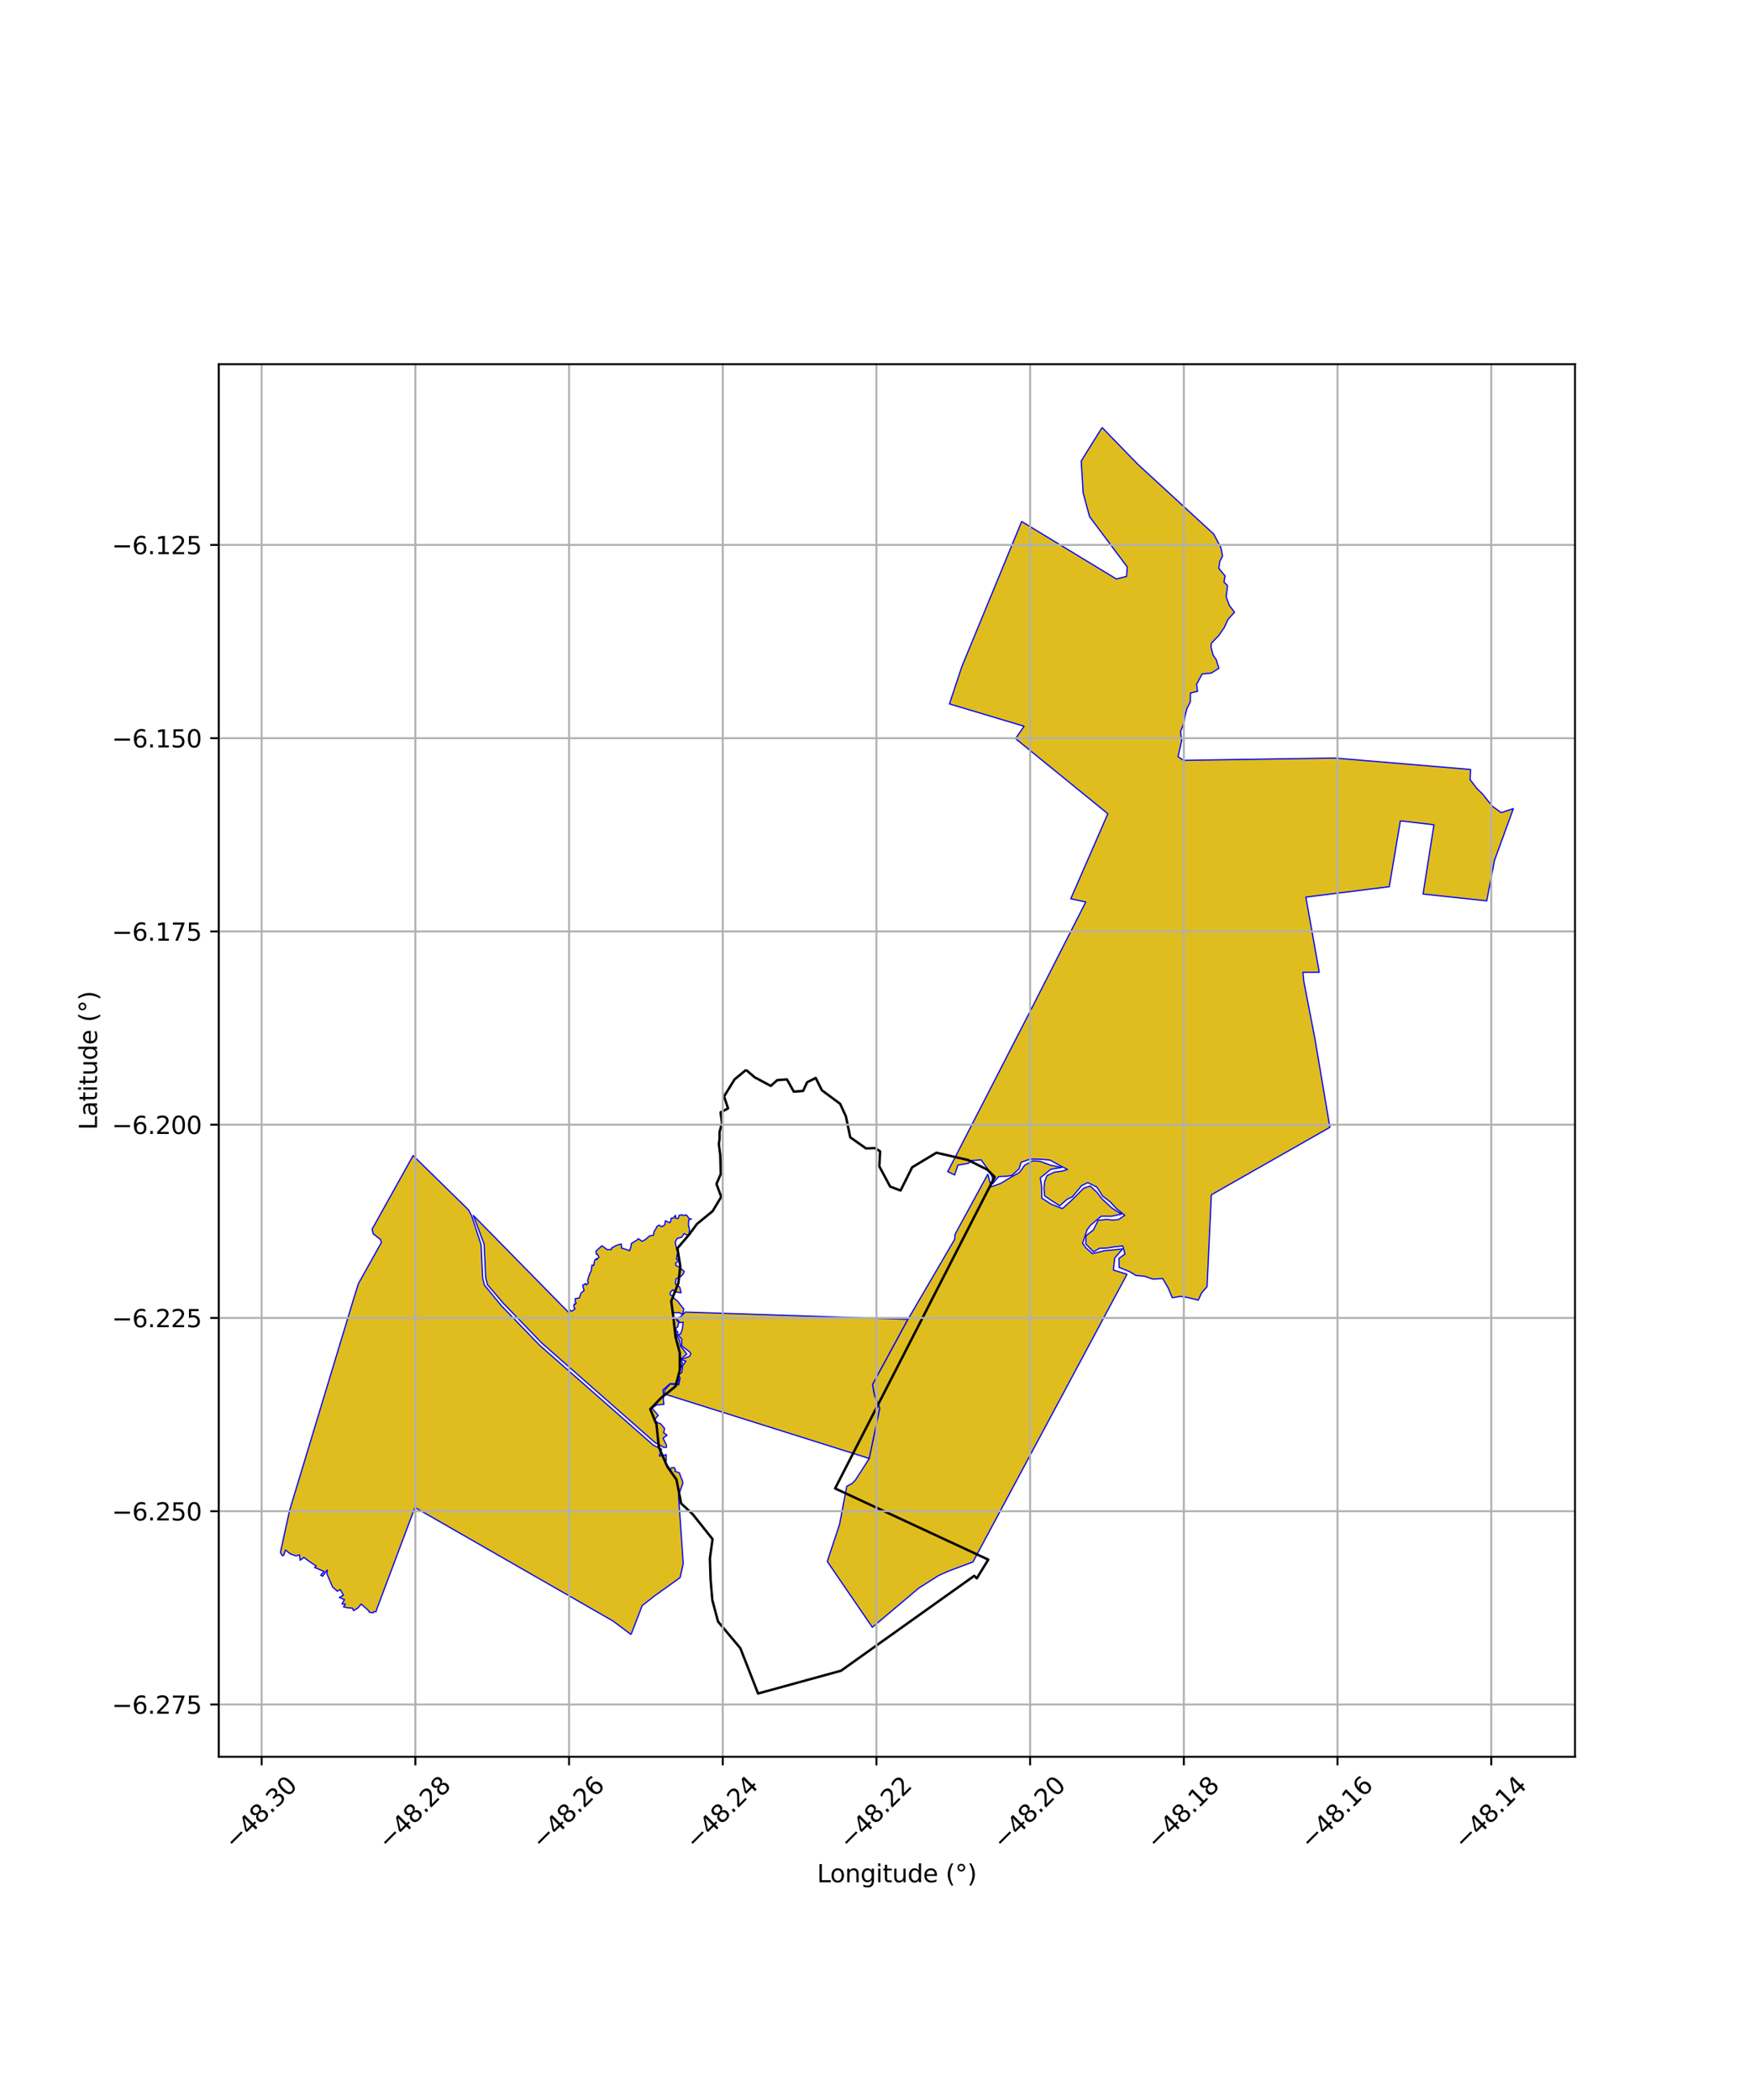 <?xml version="1.0" encoding="utf-8" standalone="no"?>
<!DOCTYPE svg PUBLIC "-//W3C//DTD SVG 1.1//EN"
  "http://www.w3.org/Graphics/SVG/1.1/DTD/svg11.dtd">
<svg xmlns:xlink="http://www.w3.org/1999/xlink" width="720pt" height="864pt" viewBox="0 0 720 864" xmlns="http://www.w3.org/2000/svg" version="1.1">
 <defs>
  <style type="text/css">*{stroke-linejoin: round; stroke-linecap: butt}</style>
 </defs>
 <g id="figure_1">
  <g id="patch_1">
   <path d="M 0 864 
L 720 864 
L 720 0 
L 0 0 
z
" style="fill: #ffffff"/>
  </g>
  <g id="axes_1">
   <g id="patch_2">
    <path d="M 90 722.798 
L 648 722.798 
L 648 149.842 
L 90 149.842 
z
" style="fill: #ffffff"/>
   </g>
   <g id="PatchCollection_1">
    <path d="M 259.631 672.499 
L 252.233 666.945 
L 170.714 620.2 
L 154.935 662.274 
L 154.716 663.169 
L 153.843 663.032 
L 153.484 663.559 
L 152.006 663.337 
L 151.506 662.526 
L 148.589 659.964 
L 147.204 661.599 
L 145.467 662.682 
L 145.049 661.673 
L 142.883 661.47 
L 141.323 661.107 
L 142.11 659.967 
L 140.657 659.907 
L 141.734 658.152 
L 139.606 657.245 
L 141.284 656.315 
L 139.986 653.985 
L 138.823 654.685 
L 136.806 652.905 
L 135.464 649.768 
L 134.515 647.555 
L 134.602 645.943 
L 132.733 648.505 
L 131.939 648.071 
L 133.325 646.573 
L 129.967 645.089 
L 129.44 644.983 
L 130.064 644.275 
L 127.379 642.524 
L 125.019 640.762 
L 123.487 641.951 
L 123.222 639.719 
L 121.749 640.143 
L 119.425 639.304 
L 117.448 637.712 
L 116.818 639.725 
L 116.267 640.124 
L 115.364 638.71 
L 119.161 621.364 
L 145.559 534.189 
L 147.458 528.119 
L 156.885 511.24 
L 156.633 510.053 
L 153.55 507.624 
L 153.111 505.692 
L 169.962 475.432 
L 192.826 497.837 
L 194.132 500.413 
L 197.937 512.138 
L 198.587 525.938 
L 199.304 528.695 
L 206.228 537.154 
L 221.984 553.442 
L 268.829 594.6 
L 272.211 596.245 
L 271.546 597.622 
L 272.346 598.215 
L 271.466 598.309 
L 271.238 599.008 
L 272.753 598.971 
L 274.075 598.443 
L 274.1 601.099 
L 273.441 601.753 
L 274.183 602.786 
L 275.25 603.638 
L 274.873 604.354 
L 275.703 605.059 
L 276.181 603.907 
L 277.394 603.788 
L 277.912 604.686 
L 277.669 605.295 
L 279.528 605.976 
L 280.068 607.601 
L 280.603 608.768 
L 280.992 610.171 
L 279.149 615.169 
L 281.102 643.309 
L 279.795 649.094 
L 269.281 656.621 
L 264.209 660.609 
L 259.631 672.499 
" clip-path="url(#p4984e76ab1)" style="fill: #e0bd1f; stroke: #0000ff; stroke-width: 0.5"/>
    <path d="M 274.263 595.539 
L 273.068 595.485 
L 269.454 593.486 
L 222.833 552.491 
L 207.136 536.257 
L 200.569 528.574 
L 199.827 525.662 
L 199.179 511.868 
L 194.764 500.08 
L 233.824 539.863 
L 234.008 540.064 
L 234.624 539.061 
L 235.209 539.482 
L 236.579 538.503 
L 236.046 537.682 
L 236.251 536.486 
L 236.686 536.667 
L 237.032 536.003 
L 236.642 535.758 
L 236.674 534.308 
L 238.373 533.991 
L 238.779 532.765 
L 239.066 531.962 
L 240.303 530.967 
L 239.713 528.814 
L 240.358 528.487 
L 240.844 528.043 
L 241.218 528.629 
L 242.06 527.854 
L 241.743 526.886 
L 242.381 524.684 
L 243.282 522.694 
L 243.549 520.461 
L 244.267 520.662 
L 244.514 519.319 
L 244.722 518.393 
L 245.567 517.785 
L 245.473 518.285 
L 246.433 517.225 
L 245.789 516.025 
L 245.388 516.1 
L 245.192 514.766 
L 247.621 512.55 
L 249.931 514.195 
L 251.631 514.024 
L 251.705 513.402 
L 253.439 512.466 
L 254.333 512.143 
L 255.625 511.823 
L 255.727 513.521 
L 256.687 513.747 
L 259.042 514.574 
L 259.569 512.914 
L 259.794 511.594 
L 262.082 510.186 
L 262.63 509.629 
L 264.143 510.707 
L 265.493 510.016 
L 267.241 508.477 
L 268.532 508.276 
L 268.857 508.136 
L 269.085 506.805 
L 270.134 505.023 
L 270.262 504.614 
L 271.2 504.059 
L 272.26 504.74 
L 273.513 503.93 
L 273.753 502.247 
L 275.52 503.083 
L 276.045 502.36 
L 276.09 501.234 
L 277 501.128 
L 277.936 500.025 
L 278.028 501.267 
L 279.045 501.27 
L 279.429 500.006 
L 280.662 499.755 
L 280.915 500.137 
L 282.4 499.843 
L 283.364 501.127 
L 283.696 501.481 
L 284.496 501.512 
L 283.332 501.894 
L 283.233 503.896 
L 283.635 505.845 
L 283.577 507.544 
L 283.042 508.28 
L 281.455 507.515 
L 280.426 509.091 
L 278.606 509.52 
L 277.805 511.007 
L 278.406 514.157 
L 278.988 515.036 
L 278.621 516.001 
L 278.312 518.002 
L 279.223 518.563 
L 278.017 519.68 
L 278.061 520.652 
L 279.523 521.367 
L 281.525 523.121 
L 281.105 524.13 
L 280.052 525.223 
L 278.121 526.154 
L 277.855 528.245 
L 279.643 529.521 
L 280.229 531.853 
L 277.87 531.566 
L 276.767 530.657 
L 275.74 531.811 
L 275.742 532.576 
L 276.007 532.987 
L 276.934 532.972 
L 277.065 533.867 
L 277.701 534.45 
L 278.828 535.362 
L 280.076 537.021 
L 281.326 538.531 
L 280.784 540.82 
L 279.404 540.036 
L 277.294 540.138 
L 277.003 540.71 
L 277.028 541.457 
L 277.158 542.344 
L 277.988 542.453 
L 278.925 543.778 
L 279.389 543.98 
L 278.926 545.152 
L 278.958 545.795 
L 278.087 546.42 
L 278.23 547.514 
L 279 548.184 
L 278.185 548.873 
L 278.797 549.523 
L 278.757 549.996 
L 279.452 550.994 
L 279.653 551.836 
L 280.005 553.893 
L 281.108 555.222 
L 282.59 557.139 
L 280.121 559.105 
L 280.214 559.819 
L 280.812 560.69 
L 280.076 563.064 
L 279.235 565.137 
L 279.178 567.034 
L 279.377 568.307 
L 279.176 569.27 
L 275.714 569.249 
L 272.746 571.848 
L 272.945 573.414 
L 272.899 575.819 
L 273.136 577.8 
L 270.134 578.025 
L 268.25 579.36 
L 270.125 581.513 
L 270.772 582.335 
L 269.168 584.344 
L 270.955 585.544 
L 271.757 585.725 
L 273.425 587.736 
L 273.05 589.455 
L 274.449 590.507 
L 272.807 591.703 
L 274.183 594.565 
L 274.263 595.539 
" clip-path="url(#p4984e76ab1)" style="fill: #e0bd1f; stroke: #0000ff; stroke-width: 0.5"/>
    <path d="M 273.292 573.496 
L 273.525 571.865 
L 275.768 569.454 
L 279.232 569.801 
L 279.801 567.059 
L 279.238 565.591 
L 280.545 564.61 
L 280.837 561.996 
L 282.183 560.02 
L 280.203 559.352 
L 283.715 558.045 
L 284.222 556.941 
L 283.684 556.169 
L 280.444 553.709 
L 280.498 550.99 
L 278.919 549.114 
L 280.022 548.833 
L 280.756 546.68 
L 281.063 543.97 
L 279.789 544.17 
L 278.394 542.69 
L 280.258 541.536 
L 281.907 539.832 
L 373.559 542.814 
L 359.017 569.618 
L 359.755 573.759 
L 361.984 579.39 
L 357.637 600.065 
L 273.292 573.496 
" clip-path="url(#p4984e76ab1)" style="fill: #e0bd1f; stroke: #0000ff; stroke-width: 0.5"/>
    <path d="M 406.426 483.066 
L 407.794 488.296 
L 411.72 486.892 
L 416.281 484.135 
L 419.348 482.459 
L 421.639 479.363 
L 424.976 477.578 
L 427.804 477.764 
L 432.058 479.344 
L 436.821 480.328 
L 432.326 481.091 
L 428.008 484.609 
L 428.594 488.377 
L 428.636 492.951 
L 432.396 495.399 
L 437.085 497.249 
L 440.269 494.415 
L 445.921 488.835 
L 448.543 487.959 
L 451.212 490.449 
L 453.479 493.341 
L 457.515 497.071 
L 461.429 499.533 
L 457.342 500.414 
L 453.074 500.379 
L 448.738 504.025 
L 447.279 505.946 
L 445.405 511.47 
L 446.78 513.402 
L 449.416 515.781 
L 454.66 514.528 
L 457.349 514.316 
L 461.912 513.816 
L 458.634 517.582 
L 458.082 522.523 
L 463.681 524.285 
L 400.302 642.647 
L 390.45 646.314 
L 386.351 648.121 
L 378.031 653.37 
L 358.913 669.515 
L 340.361 642.437 
L 345.43 627.096 
L 348.378 611.52 
L 350.601 610.327 
L 352.033 608.81 
L 357.637 600.065 
L 361.984 579.39 
L 359.755 573.759 
L 359.017 569.618 
L 373.559 542.814 
L 392.734 509.963 
L 392.952 507.794 
L 406.426 483.066 
" clip-path="url(#p4984e76ab1)" style="fill: #e0bd1f; stroke: #0000ff; stroke-width: 0.5"/>
    <path d="M 453.433 175.886 
L 468.091 190.987 
L 499.387 219.757 
L 500.828 222.512 
L 502.337 225.382 
L 502.972 228.861 
L 501.864 230.962 
L 501.451 233.823 
L 504.031 236.957 
L 503.583 239.519 
L 505.028 240.919 
L 504.759 243.369 
L 504.465 245.538 
L 505.826 249.139 
L 507.918 251.901 
L 505.307 254.727 
L 503.669 258.245 
L 501.366 261.563 
L 498.42 264.605 
L 498.251 266.24 
L 499.101 269.5 
L 500.425 271.47 
L 501.466 274.973 
L 498.387 276.91 
L 494.597 277.301 
L 493.732 278.892 
L 492.305 281.569 
L 492.725 284.434 
L 489.782 285.147 
L 489.738 288.732 
L 488.359 291.472 
L 487.641 294.247 
L 487.226 296.66 
L 486.531 298.886 
L 485.712 300.964 
L 486.163 304.728 
L 484.69 311.301 
L 486.773 312.717 
L 487.456 312.827 
L 549.21 311.876 
L 551.62 312.077 
L 605.031 316.587 
L 604.845 320.768 
L 607.598 324.381 
L 610.044 326.762 
L 613.979 331.705 
L 617.623 334.325 
L 622.636 332.695 
L 614.885 353.974 
L 611.676 370.639 
L 601.222 369.514 
L 585.485 367.831 
L 589.966 339.328 
L 576.15 337.731 
L 571.585 364.815 
L 539.549 368.816 
L 537.268 369.095 
L 542.785 400.019 
L 536.06 400.008 
L 536.43 403.792 
L 541.012 427.425 
L 547.155 463.815 
L 498.383 491.575 
L 496.619 529.366 
L 494.439 531.835 
L 492.989 534.919 
L 488.628 533.822 
L 485.629 533.363 
L 482.298 533.926 
L 480.609 529.852 
L 478.369 526.017 
L 474.384 526.286 
L 470.747 525.049 
L 467.379 524.79 
L 464.86 523.239 
L 460.448 521.451 
L 460.345 517.749 
L 462.848 515.965 
L 461.955 512.624 
L 458.573 512.98 
L 455.436 513.484 
L 452.367 513.595 
L 449.895 515.049 
L 446.74 511.797 
L 446.816 508.41 
L 449.828 506.086 
L 451.805 502.069 
L 455.197 501.701 
L 457.736 501.964 
L 460.191 501.768 
L 462.763 500.027 
L 459.258 497.162 
L 456.674 494.369 
L 453.69 492.156 
L 451.261 488.375 
L 447.535 486.556 
L 445.006 487.807 
L 443.228 489.966 
L 441.205 492.396 
L 439.015 493.427 
L 436.002 496.104 
L 432.672 493.977 
L 429.782 492.007 
L 429.54 488.928 
L 429.821 486.076 
L 430.744 483.724 
L 433.68 482.292 
L 436.881 481.857 
L 439.203 481.15 
L 435.689 479.332 
L 431.977 477.275 
L 428.714 476.993 
L 425.659 476.855 
L 423.744 476.922 
L 420.125 478.18 
L 419.254 480.951 
L 416.305 483.604 
L 414.214 483.93 
L 410.888 484.063 
L 408.346 487.085 
L 408.245 484.166 
L 406.173 480.725 
L 403.683 477.204 
L 399.548 477.492 
L 398.484 478.633 
L 394.129 479.34 
L 392.768 483.414 
L 389.933 482.041 
L 425.469 412.871 
L 446.694 371.122 
L 440.545 369.762 
L 455.8 334.799 
L 417.824 303.902 
L 421.338 298.795 
L 390.625 289.616 
L 395.785 274.096 
L 400.247 263.315 
L 420.337 214.561 
L 459.293 238.199 
L 463.472 237.174 
L 463.793 233.287 
L 448.276 212.548 
L 445.649 202.855 
L 444.842 189.647 
L 453.433 175.886 
" clip-path="url(#p4984e76ab1)" style="fill: #e0bd1f; stroke: #0000ff; stroke-width: 0.5"/>
   </g>
   <g id="PatchCollection_2">
    <path d="M 306.951 440.186 
L 310.464 443.215 
L 317.121 446.766 
L 319.783 444.399 
L 323.777 444.103 
L 326.588 449.133 
L 330.434 448.837 
L 332.061 445.287 
L 335.611 443.511 
L 338.126 448.541 
L 345.67 454.163 
L 348.037 459.34 
L 349.812 467.921 
L 356.321 472.507 
L 360.019 472.359 
L 362.09 473.69 
L 361.794 479.903 
L 366.232 488.188 
L 370.522 489.815 
L 375.293 480.255 
L 385.278 474.263 
L 398.258 477.259 
L 406.246 481.253 
L 409.242 484.249 
L 343.59 612.392 
L 406.607 641.68 
L 401.873 649.372 
L 400.838 648.336 
L 346.019 687.386 
L 311.897 696.754 
L 304.599 678.117 
L 295.428 667.171 
L 293.061 658.296 
L 292.371 650.013 
L 292.075 641.236 
L 293.16 633.248 
L 285.073 623.091 
L 280.241 618.555 
L 278.322 608.756 
L 274.601 603.468 
L 271.075 595.437 
L 270.096 586.036 
L 267.55 579.768 
L 271.859 575.263 
L 277.931 570.367 
L 279.693 563.707 
L 279.693 556.656 
L 277.931 549.997 
L 276.951 541.183 
L 276.168 535.307 
L 279.106 527.863 
L 279.889 521.008 
L 278.714 513.565 
L 283.415 508.08 
L 286.744 503.575 
L 293.208 498.287 
L 296.734 492.411 
L 294.775 487.122 
L 296.538 483.009 
L 296.342 475.37 
L 295.754 470.668 
L 296.047 468.581 
L 296.047 465.7 
L 297.075 461.997 
L 296.458 457.676 
L 299.544 456.03 
L 297.898 451.092 
L 302.219 444.096 
L 306.951 440.186 
" clip-path="url(#p4984e76ab1)" style="fill: none; stroke: #000000"/>
   </g>
   <g id="matplotlib.axis_1">
    <g id="xtick_1">
     <g id="line2d_1">
      <path d="M 107.656 722.798 
L 107.656 149.842 
" clip-path="url(#p4984e76ab1)" style="fill: none; stroke: #b0b0b0; stroke-width: 0.8; stroke-linecap: square"/>
     </g>
     <g id="line2d_2">
      <defs>
       <path id="me7fb016045" d="M 0 0 
L 0 3.5 
" style="stroke: #000000; stroke-width: 0.8"/>
      </defs>
      <g>
       <use xlink:href="#me7fb016045" x="107.656" y="722.798" style="stroke: #000000; stroke-width: 0.8"/>
      </g>
     </g>
     <g id="text_1">
      <!-- −48.30 -->
      <g transform="translate(96.523 761.339) rotate(-45) scale(0.1 -0.1)">
       <defs>
        <path id="DejaVuSans-2212" d="M 678 2272 
L 4684 2272 
L 4684 1741 
L 678 1741 
L 678 2272 
z
" transform="scale(0.016)"/>
        <path id="DejaVuSans-34" d="M 2419 4116 
L 825 1625 
L 2419 1625 
L 2419 4116 
z
M 2253 4666 
L 3047 4666 
L 3047 1625 
L 3713 1625 
L 3713 1100 
L 3047 1100 
L 3047 0 
L 2419 0 
L 2419 1100 
L 313 1100 
L 313 1709 
L 2253 4666 
z
" transform="scale(0.016)"/>
        <path id="DejaVuSans-38" d="M 2034 2216 
Q 1584 2216 1326 1975 
Q 1069 1734 1069 1313 
Q 1069 891 1326 650 
Q 1584 409 2034 409 
Q 2484 409 2743 651 
Q 3003 894 3003 1313 
Q 3003 1734 2745 1975 
Q 2488 2216 2034 2216 
z
M 1403 2484 
Q 997 2584 770 2862 
Q 544 3141 544 3541 
Q 544 4100 942 4425 
Q 1341 4750 2034 4750 
Q 2731 4750 3128 4425 
Q 3525 4100 3525 3541 
Q 3525 3141 3298 2862 
Q 3072 2584 2669 2484 
Q 3125 2378 3379 2068 
Q 3634 1759 3634 1313 
Q 3634 634 3220 271 
Q 2806 -91 2034 -91 
Q 1263 -91 848 271 
Q 434 634 434 1313 
Q 434 1759 690 2068 
Q 947 2378 1403 2484 
z
M 1172 3481 
Q 1172 3119 1398 2916 
Q 1625 2713 2034 2713 
Q 2441 2713 2670 2916 
Q 2900 3119 2900 3481 
Q 2900 3844 2670 4047 
Q 2441 4250 2034 4250 
Q 1625 4250 1398 4047 
Q 1172 3844 1172 3481 
z
" transform="scale(0.016)"/>
        <path id="DejaVuSans-2e" d="M 684 794 
L 1344 794 
L 1344 0 
L 684 0 
L 684 794 
z
" transform="scale(0.016)"/>
        <path id="DejaVuSans-33" d="M 2597 2516 
Q 3050 2419 3304 2112 
Q 3559 1806 3559 1356 
Q 3559 666 3084 287 
Q 2609 -91 1734 -91 
Q 1441 -91 1130 -33 
Q 819 25 488 141 
L 488 750 
Q 750 597 1062 519 
Q 1375 441 1716 441 
Q 2309 441 2620 675 
Q 2931 909 2931 1356 
Q 2931 1769 2642 2001 
Q 2353 2234 1838 2234 
L 1294 2234 
L 1294 2753 
L 1863 2753 
Q 2328 2753 2575 2939 
Q 2822 3125 2822 3475 
Q 2822 3834 2567 4026 
Q 2313 4219 1838 4219 
Q 1578 4219 1281 4162 
Q 984 4106 628 3988 
L 628 4550 
Q 988 4650 1302 4700 
Q 1616 4750 1894 4750 
Q 2613 4750 3031 4423 
Q 3450 4097 3450 3541 
Q 3450 3153 3228 2886 
Q 3006 2619 2597 2516 
z
" transform="scale(0.016)"/>
        <path id="DejaVuSans-30" d="M 2034 4250 
Q 1547 4250 1301 3770 
Q 1056 3291 1056 2328 
Q 1056 1369 1301 889 
Q 1547 409 2034 409 
Q 2525 409 2770 889 
Q 3016 1369 3016 2328 
Q 3016 3291 2770 3770 
Q 2525 4250 2034 4250 
z
M 2034 4750 
Q 2819 4750 3233 4129 
Q 3647 3509 3647 2328 
Q 3647 1150 3233 529 
Q 2819 -91 2034 -91 
Q 1250 -91 836 529 
Q 422 1150 422 2328 
Q 422 3509 836 4129 
Q 1250 4750 2034 4750 
z
" transform="scale(0.016)"/>
       </defs>
       <use xlink:href="#DejaVuSans-2212"/>
       <use xlink:href="#DejaVuSans-34" transform="translate(83.789 0)"/>
       <use xlink:href="#DejaVuSans-38" transform="translate(147.412 0)"/>
       <use xlink:href="#DejaVuSans-2e" transform="translate(211.035 0)"/>
       <use xlink:href="#DejaVuSans-33" transform="translate(242.822 0)"/>
       <use xlink:href="#DejaVuSans-30" transform="translate(306.445 0)"/>
      </g>
     </g>
    </g>
    <g id="xtick_2">
     <g id="line2d_3">
      <path d="M 170.89 722.798 
L 170.89 149.842 
" clip-path="url(#p4984e76ab1)" style="fill: none; stroke: #b0b0b0; stroke-width: 0.8; stroke-linecap: square"/>
     </g>
     <g id="line2d_4">
      <g>
       <use xlink:href="#me7fb016045" x="170.89" y="722.798" style="stroke: #000000; stroke-width: 0.8"/>
      </g>
     </g>
     <g id="text_2">
      <!-- −48.28 -->
      <g transform="translate(159.757 761.339) rotate(-45) scale(0.1 -0.1)">
       <defs>
        <path id="DejaVuSans-32" d="M 1228 531 
L 3431 531 
L 3431 0 
L 469 0 
L 469 531 
Q 828 903 1448 1529 
Q 2069 2156 2228 2338 
Q 2531 2678 2651 2914 
Q 2772 3150 2772 3378 
Q 2772 3750 2511 3984 
Q 2250 4219 1831 4219 
Q 1534 4219 1204 4116 
Q 875 4013 500 3803 
L 500 4441 
Q 881 4594 1212 4672 
Q 1544 4750 1819 4750 
Q 2544 4750 2975 4387 
Q 3406 4025 3406 3419 
Q 3406 3131 3298 2873 
Q 3191 2616 2906 2266 
Q 2828 2175 2409 1742 
Q 1991 1309 1228 531 
z
" transform="scale(0.016)"/>
       </defs>
       <use xlink:href="#DejaVuSans-2212"/>
       <use xlink:href="#DejaVuSans-34" transform="translate(83.789 0)"/>
       <use xlink:href="#DejaVuSans-38" transform="translate(147.412 0)"/>
       <use xlink:href="#DejaVuSans-2e" transform="translate(211.035 0)"/>
       <use xlink:href="#DejaVuSans-32" transform="translate(242.822 0)"/>
       <use xlink:href="#DejaVuSans-38" transform="translate(306.445 0)"/>
      </g>
     </g>
    </g>
    <g id="xtick_3">
     <g id="line2d_5">
      <path d="M 234.124 722.798 
L 234.124 149.842 
" clip-path="url(#p4984e76ab1)" style="fill: none; stroke: #b0b0b0; stroke-width: 0.8; stroke-linecap: square"/>
     </g>
     <g id="line2d_6">
      <g>
       <use xlink:href="#me7fb016045" x="234.124" y="722.798" style="stroke: #000000; stroke-width: 0.8"/>
      </g>
     </g>
     <g id="text_3">
      <!-- −48.26 -->
      <g transform="translate(222.991 761.339) rotate(-45) scale(0.1 -0.1)">
       <defs>
        <path id="DejaVuSans-36" d="M 2113 2584 
Q 1688 2584 1439 2293 
Q 1191 2003 1191 1497 
Q 1191 994 1439 701 
Q 1688 409 2113 409 
Q 2538 409 2786 701 
Q 3034 994 3034 1497 
Q 3034 2003 2786 2293 
Q 2538 2584 2113 2584 
z
M 3366 4563 
L 3366 3988 
Q 3128 4100 2886 4159 
Q 2644 4219 2406 4219 
Q 1781 4219 1451 3797 
Q 1122 3375 1075 2522 
Q 1259 2794 1537 2939 
Q 1816 3084 2150 3084 
Q 2853 3084 3261 2657 
Q 3669 2231 3669 1497 
Q 3669 778 3244 343 
Q 2819 -91 2113 -91 
Q 1303 -91 875 529 
Q 447 1150 447 2328 
Q 447 3434 972 4092 
Q 1497 4750 2381 4750 
Q 2619 4750 2861 4703 
Q 3103 4656 3366 4563 
z
" transform="scale(0.016)"/>
       </defs>
       <use xlink:href="#DejaVuSans-2212"/>
       <use xlink:href="#DejaVuSans-34" transform="translate(83.789 0)"/>
       <use xlink:href="#DejaVuSans-38" transform="translate(147.412 0)"/>
       <use xlink:href="#DejaVuSans-2e" transform="translate(211.035 0)"/>
       <use xlink:href="#DejaVuSans-32" transform="translate(242.822 0)"/>
       <use xlink:href="#DejaVuSans-36" transform="translate(306.445 0)"/>
      </g>
     </g>
    </g>
    <g id="xtick_4">
     <g id="line2d_7">
      <path d="M 297.358 722.798 
L 297.358 149.842 
" clip-path="url(#p4984e76ab1)" style="fill: none; stroke: #b0b0b0; stroke-width: 0.8; stroke-linecap: square"/>
     </g>
     <g id="line2d_8">
      <g>
       <use xlink:href="#me7fb016045" x="297.358" y="722.798" style="stroke: #000000; stroke-width: 0.8"/>
      </g>
     </g>
     <g id="text_4">
      <!-- −48.24 -->
      <g transform="translate(286.225 761.339) rotate(-45) scale(0.1 -0.1)">
       <use xlink:href="#DejaVuSans-2212"/>
       <use xlink:href="#DejaVuSans-34" transform="translate(83.789 0)"/>
       <use xlink:href="#DejaVuSans-38" transform="translate(147.412 0)"/>
       <use xlink:href="#DejaVuSans-2e" transform="translate(211.035 0)"/>
       <use xlink:href="#DejaVuSans-32" transform="translate(242.822 0)"/>
       <use xlink:href="#DejaVuSans-34" transform="translate(306.445 0)"/>
      </g>
     </g>
    </g>
    <g id="xtick_5">
     <g id="line2d_9">
      <path d="M 360.592 722.798 
L 360.592 149.842 
" clip-path="url(#p4984e76ab1)" style="fill: none; stroke: #b0b0b0; stroke-width: 0.8; stroke-linecap: square"/>
     </g>
     <g id="line2d_10">
      <g>
       <use xlink:href="#me7fb016045" x="360.592" y="722.798" style="stroke: #000000; stroke-width: 0.8"/>
      </g>
     </g>
     <g id="text_5">
      <!-- −48.22 -->
      <g transform="translate(349.459 761.339) rotate(-45) scale(0.1 -0.1)">
       <use xlink:href="#DejaVuSans-2212"/>
       <use xlink:href="#DejaVuSans-34" transform="translate(83.789 0)"/>
       <use xlink:href="#DejaVuSans-38" transform="translate(147.412 0)"/>
       <use xlink:href="#DejaVuSans-2e" transform="translate(211.035 0)"/>
       <use xlink:href="#DejaVuSans-32" transform="translate(242.822 0)"/>
       <use xlink:href="#DejaVuSans-32" transform="translate(306.445 0)"/>
      </g>
     </g>
    </g>
    <g id="xtick_6">
     <g id="line2d_11">
      <path d="M 423.826 722.798 
L 423.826 149.842 
" clip-path="url(#p4984e76ab1)" style="fill: none; stroke: #b0b0b0; stroke-width: 0.8; stroke-linecap: square"/>
     </g>
     <g id="line2d_12">
      <g>
       <use xlink:href="#me7fb016045" x="423.826" y="722.798" style="stroke: #000000; stroke-width: 0.8"/>
      </g>
     </g>
     <g id="text_6">
      <!-- −48.20 -->
      <g transform="translate(412.693 761.339) rotate(-45) scale(0.1 -0.1)">
       <use xlink:href="#DejaVuSans-2212"/>
       <use xlink:href="#DejaVuSans-34" transform="translate(83.789 0)"/>
       <use xlink:href="#DejaVuSans-38" transform="translate(147.412 0)"/>
       <use xlink:href="#DejaVuSans-2e" transform="translate(211.035 0)"/>
       <use xlink:href="#DejaVuSans-32" transform="translate(242.822 0)"/>
       <use xlink:href="#DejaVuSans-30" transform="translate(306.445 0)"/>
      </g>
     </g>
    </g>
    <g id="xtick_7">
     <g id="line2d_13">
      <path d="M 487.06 722.798 
L 487.06 149.842 
" clip-path="url(#p4984e76ab1)" style="fill: none; stroke: #b0b0b0; stroke-width: 0.8; stroke-linecap: square"/>
     </g>
     <g id="line2d_14">
      <g>
       <use xlink:href="#me7fb016045" x="487.06" y="722.798" style="stroke: #000000; stroke-width: 0.8"/>
      </g>
     </g>
     <g id="text_7">
      <!-- −48.18 -->
      <g transform="translate(475.927 761.339) rotate(-45) scale(0.1 -0.1)">
       <defs>
        <path id="DejaVuSans-31" d="M 794 531 
L 1825 531 
L 1825 4091 
L 703 3866 
L 703 4441 
L 1819 4666 
L 2450 4666 
L 2450 531 
L 3481 531 
L 3481 0 
L 794 0 
L 794 531 
z
" transform="scale(0.016)"/>
       </defs>
       <use xlink:href="#DejaVuSans-2212"/>
       <use xlink:href="#DejaVuSans-34" transform="translate(83.789 0)"/>
       <use xlink:href="#DejaVuSans-38" transform="translate(147.412 0)"/>
       <use xlink:href="#DejaVuSans-2e" transform="translate(211.035 0)"/>
       <use xlink:href="#DejaVuSans-31" transform="translate(242.822 0)"/>
       <use xlink:href="#DejaVuSans-38" transform="translate(306.445 0)"/>
      </g>
     </g>
    </g>
    <g id="xtick_8">
     <g id="line2d_15">
      <path d="M 550.294 722.798 
L 550.294 149.842 
" clip-path="url(#p4984e76ab1)" style="fill: none; stroke: #b0b0b0; stroke-width: 0.8; stroke-linecap: square"/>
     </g>
     <g id="line2d_16">
      <g>
       <use xlink:href="#me7fb016045" x="550.294" y="722.798" style="stroke: #000000; stroke-width: 0.8"/>
      </g>
     </g>
     <g id="text_8">
      <!-- −48.16 -->
      <g transform="translate(539.161 761.339) rotate(-45) scale(0.1 -0.1)">
       <use xlink:href="#DejaVuSans-2212"/>
       <use xlink:href="#DejaVuSans-34" transform="translate(83.789 0)"/>
       <use xlink:href="#DejaVuSans-38" transform="translate(147.412 0)"/>
       <use xlink:href="#DejaVuSans-2e" transform="translate(211.035 0)"/>
       <use xlink:href="#DejaVuSans-31" transform="translate(242.822 0)"/>
       <use xlink:href="#DejaVuSans-36" transform="translate(306.445 0)"/>
      </g>
     </g>
    </g>
    <g id="xtick_9">
     <g id="line2d_17">
      <path d="M 613.529 722.798 
L 613.529 149.842 
" clip-path="url(#p4984e76ab1)" style="fill: none; stroke: #b0b0b0; stroke-width: 0.8; stroke-linecap: square"/>
     </g>
     <g id="line2d_18">
      <g>
       <use xlink:href="#me7fb016045" x="613.529" y="722.798" style="stroke: #000000; stroke-width: 0.8"/>
      </g>
     </g>
     <g id="text_9">
      <!-- −48.14 -->
      <g transform="translate(602.395 761.339) rotate(-45) scale(0.1 -0.1)">
       <use xlink:href="#DejaVuSans-2212"/>
       <use xlink:href="#DejaVuSans-34" transform="translate(83.789 0)"/>
       <use xlink:href="#DejaVuSans-38" transform="translate(147.412 0)"/>
       <use xlink:href="#DejaVuSans-2e" transform="translate(211.035 0)"/>
       <use xlink:href="#DejaVuSans-31" transform="translate(242.822 0)"/>
       <use xlink:href="#DejaVuSans-34" transform="translate(306.445 0)"/>
      </g>
     </g>
    </g>
    <g id="text_10">
     <!-- Longitude (°) -->
     <g transform="translate(336.14 774.408) scale(0.1 -0.1)">
      <defs>
       <path id="DejaVuSans-4c" d="M 628 4666 
L 1259 4666 
L 1259 531 
L 3531 531 
L 3531 0 
L 628 0 
L 628 4666 
z
" transform="scale(0.016)"/>
       <path id="DejaVuSans-6f" d="M 1959 3097 
Q 1497 3097 1228 2736 
Q 959 2375 959 1747 
Q 959 1119 1226 758 
Q 1494 397 1959 397 
Q 2419 397 2687 759 
Q 2956 1122 2956 1747 
Q 2956 2369 2687 2733 
Q 2419 3097 1959 3097 
z
M 1959 3584 
Q 2709 3584 3137 3096 
Q 3566 2609 3566 1747 
Q 3566 888 3137 398 
Q 2709 -91 1959 -91 
Q 1206 -91 779 398 
Q 353 888 353 1747 
Q 353 2609 779 3096 
Q 1206 3584 1959 3584 
z
" transform="scale(0.016)"/>
       <path id="DejaVuSans-6e" d="M 3513 2113 
L 3513 0 
L 2938 0 
L 2938 2094 
Q 2938 2591 2744 2837 
Q 2550 3084 2163 3084 
Q 1697 3084 1428 2787 
Q 1159 2491 1159 1978 
L 1159 0 
L 581 0 
L 581 3500 
L 1159 3500 
L 1159 2956 
Q 1366 3272 1645 3428 
Q 1925 3584 2291 3584 
Q 2894 3584 3203 3211 
Q 3513 2838 3513 2113 
z
" transform="scale(0.016)"/>
       <path id="DejaVuSans-67" d="M 2906 1791 
Q 2906 2416 2648 2759 
Q 2391 3103 1925 3103 
Q 1463 3103 1205 2759 
Q 947 2416 947 1791 
Q 947 1169 1205 825 
Q 1463 481 1925 481 
Q 2391 481 2648 825 
Q 2906 1169 2906 1791 
z
M 3481 434 
Q 3481 -459 3084 -895 
Q 2688 -1331 1869 -1331 
Q 1566 -1331 1297 -1286 
Q 1028 -1241 775 -1147 
L 775 -588 
Q 1028 -725 1275 -790 
Q 1522 -856 1778 -856 
Q 2344 -856 2625 -561 
Q 2906 -266 2906 331 
L 2906 616 
Q 2728 306 2450 153 
Q 2172 0 1784 0 
Q 1141 0 747 490 
Q 353 981 353 1791 
Q 353 2603 747 3093 
Q 1141 3584 1784 3584 
Q 2172 3584 2450 3431 
Q 2728 3278 2906 2969 
L 2906 3500 
L 3481 3500 
L 3481 434 
z
" transform="scale(0.016)"/>
       <path id="DejaVuSans-69" d="M 603 3500 
L 1178 3500 
L 1178 0 
L 603 0 
L 603 3500 
z
M 603 4863 
L 1178 4863 
L 1178 4134 
L 603 4134 
L 603 4863 
z
" transform="scale(0.016)"/>
       <path id="DejaVuSans-74" d="M 1172 4494 
L 1172 3500 
L 2356 3500 
L 2356 3053 
L 1172 3053 
L 1172 1153 
Q 1172 725 1289 603 
Q 1406 481 1766 481 
L 2356 481 
L 2356 0 
L 1766 0 
Q 1100 0 847 248 
Q 594 497 594 1153 
L 594 3053 
L 172 3053 
L 172 3500 
L 594 3500 
L 594 4494 
L 1172 4494 
z
" transform="scale(0.016)"/>
       <path id="DejaVuSans-75" d="M 544 1381 
L 544 3500 
L 1119 3500 
L 1119 1403 
Q 1119 906 1312 657 
Q 1506 409 1894 409 
Q 2359 409 2629 706 
Q 2900 1003 2900 1516 
L 2900 3500 
L 3475 3500 
L 3475 0 
L 2900 0 
L 2900 538 
Q 2691 219 2414 64 
Q 2138 -91 1772 -91 
Q 1169 -91 856 284 
Q 544 659 544 1381 
z
M 1991 3584 
L 1991 3584 
z
" transform="scale(0.016)"/>
       <path id="DejaVuSans-64" d="M 2906 2969 
L 2906 4863 
L 3481 4863 
L 3481 0 
L 2906 0 
L 2906 525 
Q 2725 213 2448 61 
Q 2172 -91 1784 -91 
Q 1150 -91 751 415 
Q 353 922 353 1747 
Q 353 2572 751 3078 
Q 1150 3584 1784 3584 
Q 2172 3584 2448 3432 
Q 2725 3281 2906 2969 
z
M 947 1747 
Q 947 1113 1208 752 
Q 1469 391 1925 391 
Q 2381 391 2643 752 
Q 2906 1113 2906 1747 
Q 2906 2381 2643 2742 
Q 2381 3103 1925 3103 
Q 1469 3103 1208 2742 
Q 947 2381 947 1747 
z
" transform="scale(0.016)"/>
       <path id="DejaVuSans-65" d="M 3597 1894 
L 3597 1613 
L 953 1613 
Q 991 1019 1311 708 
Q 1631 397 2203 397 
Q 2534 397 2845 478 
Q 3156 559 3463 722 
L 3463 178 
Q 3153 47 2828 -22 
Q 2503 -91 2169 -91 
Q 1331 -91 842 396 
Q 353 884 353 1716 
Q 353 2575 817 3079 
Q 1281 3584 2069 3584 
Q 2775 3584 3186 3129 
Q 3597 2675 3597 1894 
z
M 3022 2063 
Q 3016 2534 2758 2815 
Q 2500 3097 2075 3097 
Q 1594 3097 1305 2825 
Q 1016 2553 972 2059 
L 3022 2063 
z
" transform="scale(0.016)"/>
       <path id="DejaVuSans-20" transform="scale(0.016)"/>
       <path id="DejaVuSans-28" d="M 1984 4856 
Q 1566 4138 1362 3434 
Q 1159 2731 1159 2009 
Q 1159 1288 1364 580 
Q 1569 -128 1984 -844 
L 1484 -844 
Q 1016 -109 783 600 
Q 550 1309 550 2009 
Q 550 2706 781 3412 
Q 1013 4119 1484 4856 
L 1984 4856 
z
" transform="scale(0.016)"/>
       <path id="DejaVuSans-b0" d="M 1600 4347 
Q 1350 4347 1178 4173 
Q 1006 4000 1006 3750 
Q 1006 3503 1178 3333 
Q 1350 3163 1600 3163 
Q 1850 3163 2022 3333 
Q 2194 3503 2194 3750 
Q 2194 3997 2020 4172 
Q 1847 4347 1600 4347 
z
M 1600 4750 
Q 1800 4750 1984 4673 
Q 2169 4597 2303 4453 
Q 2447 4313 2519 4134 
Q 2591 3956 2591 3750 
Q 2591 3338 2302 3052 
Q 2013 2766 1594 2766 
Q 1172 2766 890 3047 
Q 609 3328 609 3750 
Q 609 4169 896 4459 
Q 1184 4750 1600 4750 
z
" transform="scale(0.016)"/>
       <path id="DejaVuSans-29" d="M 513 4856 
L 1013 4856 
Q 1481 4119 1714 3412 
Q 1947 2706 1947 2009 
Q 1947 1309 1714 600 
Q 1481 -109 1013 -844 
L 513 -844 
Q 928 -128 1133 580 
Q 1338 1288 1338 2009 
Q 1338 2731 1133 3434 
Q 928 4138 513 4856 
z
" transform="scale(0.016)"/>
      </defs>
      <use xlink:href="#DejaVuSans-4c"/>
      <use xlink:href="#DejaVuSans-6f" transform="translate(53.963 0)"/>
      <use xlink:href="#DejaVuSans-6e" transform="translate(115.145 0)"/>
      <use xlink:href="#DejaVuSans-67" transform="translate(178.523 0)"/>
      <use xlink:href="#DejaVuSans-69" transform="translate(242 0)"/>
      <use xlink:href="#DejaVuSans-74" transform="translate(269.783 0)"/>
      <use xlink:href="#DejaVuSans-75" transform="translate(308.992 0)"/>
      <use xlink:href="#DejaVuSans-64" transform="translate(372.371 0)"/>
      <use xlink:href="#DejaVuSans-65" transform="translate(435.848 0)"/>
      <use xlink:href="#DejaVuSans-20" transform="translate(497.371 0)"/>
      <use xlink:href="#DejaVuSans-28" transform="translate(529.158 0)"/>
      <use xlink:href="#DejaVuSans-b0" transform="translate(568.172 0)"/>
      <use xlink:href="#DejaVuSans-29" transform="translate(618.172 0)"/>
     </g>
    </g>
   </g>
   <g id="matplotlib.axis_2">
    <g id="ytick_1">
     <g id="line2d_19">
      <path d="M 90 701.278 
L 648 701.278 
" clip-path="url(#p4984e76ab1)" style="fill: none; stroke: #b0b0b0; stroke-width: 0.8; stroke-linecap: square"/>
     </g>
     <g id="line2d_20">
      <defs>
       <path id="m61f969ed6d" d="M 0 0 
L -3.5 0 
" style="stroke: #000000; stroke-width: 0.8"/>
      </defs>
      <g>
       <use xlink:href="#m61f969ed6d" x="90" y="701.278" style="stroke: #000000; stroke-width: 0.8"/>
      </g>
     </g>
     <g id="text_11">
      <!-- −6.275 -->
      <g transform="translate(45.992 705.077) scale(0.1 -0.1)">
       <defs>
        <path id="DejaVuSans-37" d="M 525 4666 
L 3525 4666 
L 3525 4397 
L 1831 0 
L 1172 0 
L 2766 4134 
L 525 4134 
L 525 4666 
z
" transform="scale(0.016)"/>
        <path id="DejaVuSans-35" d="M 691 4666 
L 3169 4666 
L 3169 4134 
L 1269 4134 
L 1269 2991 
Q 1406 3038 1543 3061 
Q 1681 3084 1819 3084 
Q 2600 3084 3056 2656 
Q 3513 2228 3513 1497 
Q 3513 744 3044 326 
Q 2575 -91 1722 -91 
Q 1428 -91 1123 -41 
Q 819 9 494 109 
L 494 744 
Q 775 591 1075 516 
Q 1375 441 1709 441 
Q 2250 441 2565 725 
Q 2881 1009 2881 1497 
Q 2881 1984 2565 2268 
Q 2250 2553 1709 2553 
Q 1456 2553 1204 2497 
Q 953 2441 691 2322 
L 691 4666 
z
" transform="scale(0.016)"/>
       </defs>
       <use xlink:href="#DejaVuSans-2212"/>
       <use xlink:href="#DejaVuSans-36" transform="translate(83.789 0)"/>
       <use xlink:href="#DejaVuSans-2e" transform="translate(147.412 0)"/>
       <use xlink:href="#DejaVuSans-32" transform="translate(179.199 0)"/>
       <use xlink:href="#DejaVuSans-37" transform="translate(242.822 0)"/>
       <use xlink:href="#DejaVuSans-35" transform="translate(306.445 0)"/>
      </g>
     </g>
    </g>
    <g id="ytick_2">
     <g id="line2d_21">
      <path d="M 90 621.765 
L 648 621.765 
" clip-path="url(#p4984e76ab1)" style="fill: none; stroke: #b0b0b0; stroke-width: 0.8; stroke-linecap: square"/>
     </g>
     <g id="line2d_22">
      <g>
       <use xlink:href="#m61f969ed6d" x="90" y="621.765" style="stroke: #000000; stroke-width: 0.8"/>
      </g>
     </g>
     <g id="text_12">
      <!-- −6.250 -->
      <g transform="translate(45.992 625.564) scale(0.1 -0.1)">
       <use xlink:href="#DejaVuSans-2212"/>
       <use xlink:href="#DejaVuSans-36" transform="translate(83.789 0)"/>
       <use xlink:href="#DejaVuSans-2e" transform="translate(147.412 0)"/>
       <use xlink:href="#DejaVuSans-32" transform="translate(179.199 0)"/>
       <use xlink:href="#DejaVuSans-35" transform="translate(242.822 0)"/>
       <use xlink:href="#DejaVuSans-30" transform="translate(306.445 0)"/>
      </g>
     </g>
    </g>
    <g id="ytick_3">
     <g id="line2d_23">
      <path d="M 90 542.252 
L 648 542.252 
" clip-path="url(#p4984e76ab1)" style="fill: none; stroke: #b0b0b0; stroke-width: 0.8; stroke-linecap: square"/>
     </g>
     <g id="line2d_24">
      <g>
       <use xlink:href="#m61f969ed6d" x="90" y="542.252" style="stroke: #000000; stroke-width: 0.8"/>
      </g>
     </g>
     <g id="text_13">
      <!-- −6.225 -->
      <g transform="translate(45.992 546.052) scale(0.1 -0.1)">
       <use xlink:href="#DejaVuSans-2212"/>
       <use xlink:href="#DejaVuSans-36" transform="translate(83.789 0)"/>
       <use xlink:href="#DejaVuSans-2e" transform="translate(147.412 0)"/>
       <use xlink:href="#DejaVuSans-32" transform="translate(179.199 0)"/>
       <use xlink:href="#DejaVuSans-32" transform="translate(242.822 0)"/>
       <use xlink:href="#DejaVuSans-35" transform="translate(306.445 0)"/>
      </g>
     </g>
    </g>
    <g id="ytick_4">
     <g id="line2d_25">
      <path d="M 90 462.74 
L 648 462.74 
" clip-path="url(#p4984e76ab1)" style="fill: none; stroke: #b0b0b0; stroke-width: 0.8; stroke-linecap: square"/>
     </g>
     <g id="line2d_26">
      <g>
       <use xlink:href="#m61f969ed6d" x="90" y="462.74" style="stroke: #000000; stroke-width: 0.8"/>
      </g>
     </g>
     <g id="text_14">
      <!-- −6.200 -->
      <g transform="translate(45.992 466.539) scale(0.1 -0.1)">
       <use xlink:href="#DejaVuSans-2212"/>
       <use xlink:href="#DejaVuSans-36" transform="translate(83.789 0)"/>
       <use xlink:href="#DejaVuSans-2e" transform="translate(147.412 0)"/>
       <use xlink:href="#DejaVuSans-32" transform="translate(179.199 0)"/>
       <use xlink:href="#DejaVuSans-30" transform="translate(242.822 0)"/>
       <use xlink:href="#DejaVuSans-30" transform="translate(306.445 0)"/>
      </g>
     </g>
    </g>
    <g id="ytick_5">
     <g id="line2d_27">
      <path d="M 90 383.227 
L 648 383.227 
" clip-path="url(#p4984e76ab1)" style="fill: none; stroke: #b0b0b0; stroke-width: 0.8; stroke-linecap: square"/>
     </g>
     <g id="line2d_28">
      <g>
       <use xlink:href="#m61f969ed6d" x="90" y="383.227" style="stroke: #000000; stroke-width: 0.8"/>
      </g>
     </g>
     <g id="text_15">
      <!-- −6.175 -->
      <g transform="translate(45.992 387.026) scale(0.1 -0.1)">
       <use xlink:href="#DejaVuSans-2212"/>
       <use xlink:href="#DejaVuSans-36" transform="translate(83.789 0)"/>
       <use xlink:href="#DejaVuSans-2e" transform="translate(147.412 0)"/>
       <use xlink:href="#DejaVuSans-31" transform="translate(179.199 0)"/>
       <use xlink:href="#DejaVuSans-37" transform="translate(242.822 0)"/>
       <use xlink:href="#DejaVuSans-35" transform="translate(306.445 0)"/>
      </g>
     </g>
    </g>
    <g id="ytick_6">
     <g id="line2d_29">
      <path d="M 90 303.714 
L 648 303.714 
" clip-path="url(#p4984e76ab1)" style="fill: none; stroke: #b0b0b0; stroke-width: 0.8; stroke-linecap: square"/>
     </g>
     <g id="line2d_30">
      <g>
       <use xlink:href="#m61f969ed6d" x="90" y="303.714" style="stroke: #000000; stroke-width: 0.8"/>
      </g>
     </g>
     <g id="text_16">
      <!-- −6.150 -->
      <g transform="translate(45.992 307.514) scale(0.1 -0.1)">
       <use xlink:href="#DejaVuSans-2212"/>
       <use xlink:href="#DejaVuSans-36" transform="translate(83.789 0)"/>
       <use xlink:href="#DejaVuSans-2e" transform="translate(147.412 0)"/>
       <use xlink:href="#DejaVuSans-31" transform="translate(179.199 0)"/>
       <use xlink:href="#DejaVuSans-35" transform="translate(242.822 0)"/>
       <use xlink:href="#DejaVuSans-30" transform="translate(306.445 0)"/>
      </g>
     </g>
    </g>
    <g id="ytick_7">
     <g id="line2d_31">
      <path d="M 90 224.202 
L 648 224.202 
" clip-path="url(#p4984e76ab1)" style="fill: none; stroke: #b0b0b0; stroke-width: 0.8; stroke-linecap: square"/>
     </g>
     <g id="line2d_32">
      <g>
       <use xlink:href="#m61f969ed6d" x="90" y="224.202" style="stroke: #000000; stroke-width: 0.8"/>
      </g>
     </g>
     <g id="text_17">
      <!-- −6.125 -->
      <g transform="translate(45.992 228.001) scale(0.1 -0.1)">
       <use xlink:href="#DejaVuSans-2212"/>
       <use xlink:href="#DejaVuSans-36" transform="translate(83.789 0)"/>
       <use xlink:href="#DejaVuSans-2e" transform="translate(147.412 0)"/>
       <use xlink:href="#DejaVuSans-31" transform="translate(179.199 0)"/>
       <use xlink:href="#DejaVuSans-32" transform="translate(242.822 0)"/>
       <use xlink:href="#DejaVuSans-35" transform="translate(306.445 0)"/>
      </g>
     </g>
    </g>
    <g id="text_18">
     <!-- Latitude (°) -->
     <g transform="translate(39.913 464.89) rotate(-90) scale(0.1 -0.1)">
      <defs>
       <path id="DejaVuSans-61" d="M 2194 1759 
Q 1497 1759 1228 1600 
Q 959 1441 959 1056 
Q 959 750 1161 570 
Q 1363 391 1709 391 
Q 2188 391 2477 730 
Q 2766 1069 2766 1631 
L 2766 1759 
L 2194 1759 
z
M 3341 1997 
L 3341 0 
L 2766 0 
L 2766 531 
Q 2569 213 2275 61 
Q 1981 -91 1556 -91 
Q 1019 -91 701 211 
Q 384 513 384 1019 
Q 384 1609 779 1909 
Q 1175 2209 1959 2209 
L 2766 2209 
L 2766 2266 
Q 2766 2663 2505 2880 
Q 2244 3097 1772 3097 
Q 1472 3097 1187 3025 
Q 903 2953 641 2809 
L 641 3341 
Q 956 3463 1253 3523 
Q 1550 3584 1831 3584 
Q 2591 3584 2966 3190 
Q 3341 2797 3341 1997 
z
" transform="scale(0.016)"/>
      </defs>
      <use xlink:href="#DejaVuSans-4c"/>
      <use xlink:href="#DejaVuSans-61" transform="translate(55.713 0)"/>
      <use xlink:href="#DejaVuSans-74" transform="translate(116.992 0)"/>
      <use xlink:href="#DejaVuSans-69" transform="translate(156.201 0)"/>
      <use xlink:href="#DejaVuSans-74" transform="translate(183.984 0)"/>
      <use xlink:href="#DejaVuSans-75" transform="translate(223.193 0)"/>
      <use xlink:href="#DejaVuSans-64" transform="translate(286.572 0)"/>
      <use xlink:href="#DejaVuSans-65" transform="translate(350.049 0)"/>
      <use xlink:href="#DejaVuSans-20" transform="translate(411.572 0)"/>
      <use xlink:href="#DejaVuSans-28" transform="translate(443.359 0)"/>
      <use xlink:href="#DejaVuSans-b0" transform="translate(482.373 0)"/>
      <use xlink:href="#DejaVuSans-29" transform="translate(532.373 0)"/>
     </g>
    </g>
   </g>
   <g id="patch_3">
    <path d="M 90 722.798 
L 90 149.842 
" style="fill: none; stroke: #000000; stroke-width: 0.8; stroke-linejoin: miter; stroke-linecap: square"/>
   </g>
   <g id="patch_4">
    <path d="M 648 722.798 
L 648 149.842 
" style="fill: none; stroke: #000000; stroke-width: 0.8; stroke-linejoin: miter; stroke-linecap: square"/>
   </g>
   <g id="patch_5">
    <path d="M 90 722.798 
L 648 722.798 
" style="fill: none; stroke: #000000; stroke-width: 0.8; stroke-linejoin: miter; stroke-linecap: square"/>
   </g>
   <g id="patch_6">
    <path d="M 90 149.842 
L 648 149.842 
" style="fill: none; stroke: #000000; stroke-width: 0.8; stroke-linejoin: miter; stroke-linecap: square"/>
   </g>
  </g>
 </g>
 <defs>
  <clipPath id="p4984e76ab1">
   <rect x="90" y="149.842" width="558" height="572.956"/>
  </clipPath>
 </defs>
</svg>
